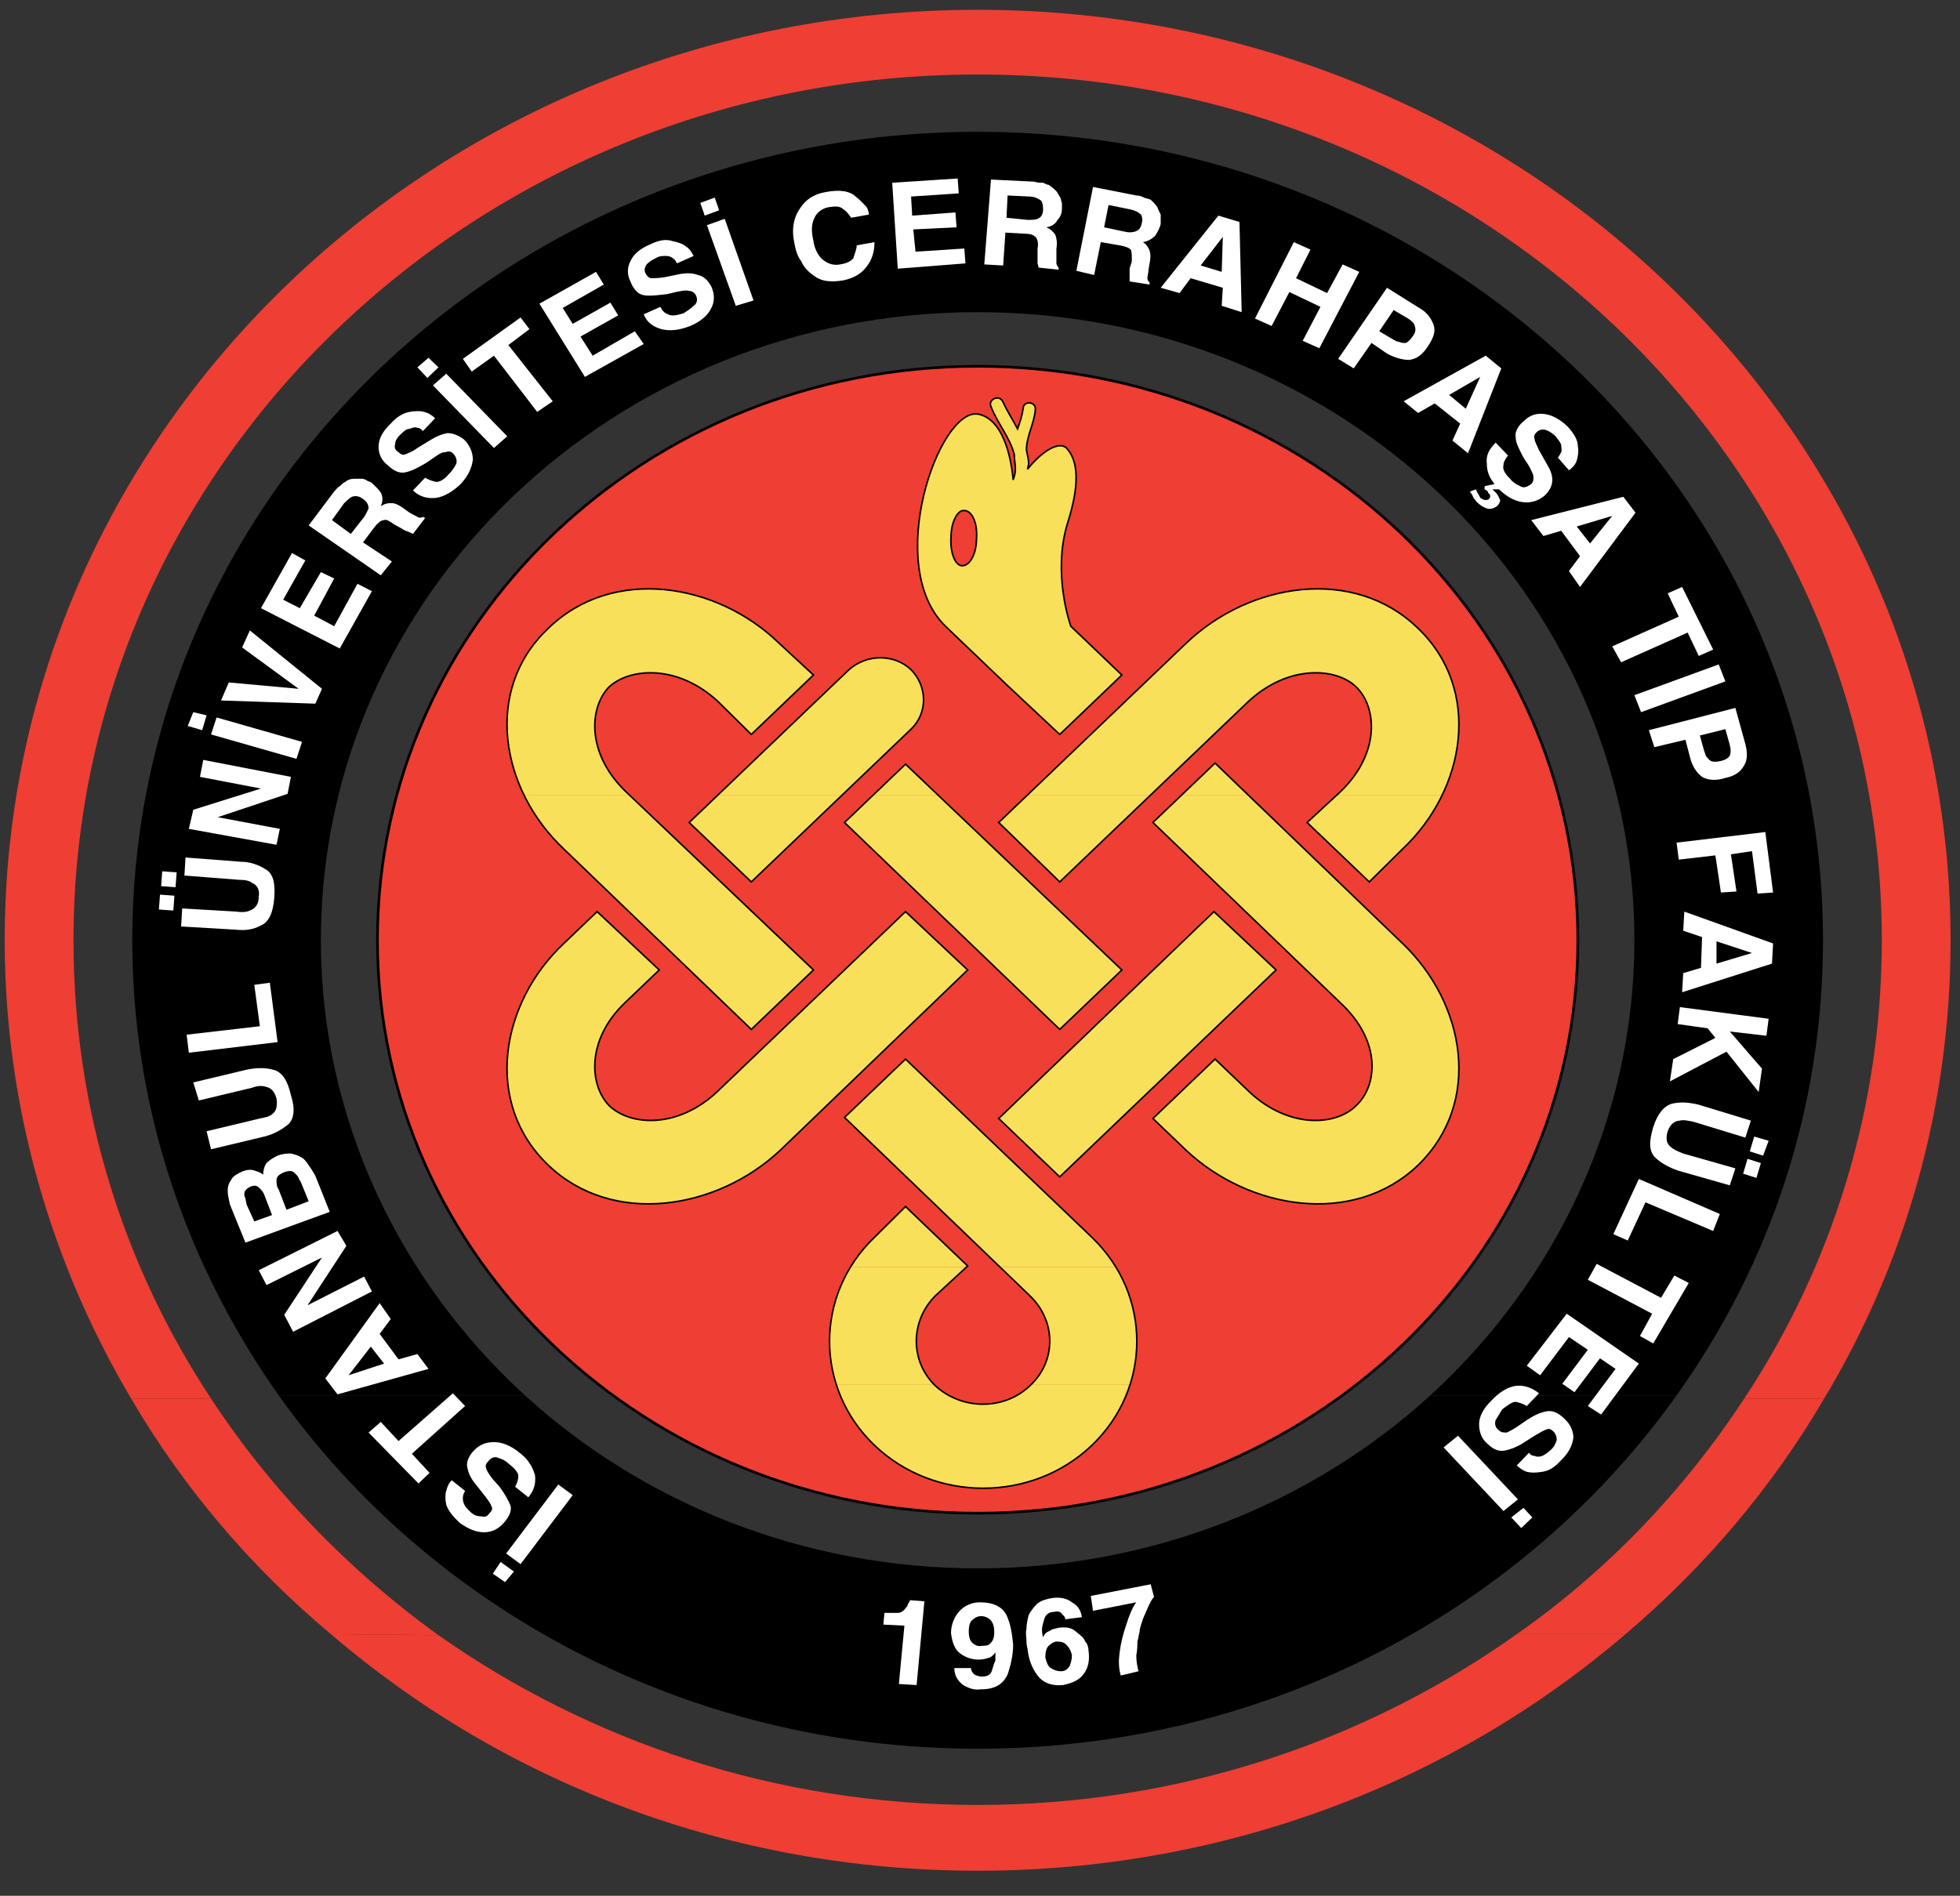 <?xml version="1.0" encoding="utf-8"?>
<!-- Generator: Adobe Illustrator 16.0.0, SVG Export Plug-In . SVG Version: 6.00 Build 0)  -->
<!DOCTYPE svg PUBLIC "-//W3C//DTD SVG 1.1//EN" "http://www.w3.org/Graphics/SVG/1.1/DTD/svg11.dtd">
<svg version="1.1" id="Layer_1" xmlns="http://www.w3.org/2000/svg" xmlns:xlink="http://www.w3.org/1999/xlink" x="0px" y="0px"
	 width="800px" height="774px" viewBox="0 0 800 774" enable-background="new 0 0 800 774" xml:space="preserve">
<rect x="0" y="0" width="800" height="774" fill="#333333" stroke="none"/>
<g>
	
		<path fill-rule="evenodd" clip-rule="evenodd" fill="#EF3E33" stroke="#000000" stroke-width="1.079" stroke-miterlimit="2.613" d="
		M154.062,383.882c0-129.515,109.582-234.339,244.975-234.339c135.389,0,244.975,104.824,244.975,234.339
		c0,129.081-109.586,233.906-244.975,233.906C263.644,617.788,154.062,512.963,154.062,383.882L154.062,383.882z"/>
	<path fill-rule="evenodd" clip-rule="evenodd" fill="#F8E05A" d="M381.375,565.375c0.453,0,0.453,0.434,0.453,0.434
		c10.87,9.965,28.074,9.965,38.492,0c0.449,0,0.449-0.434,0.449-0.434h40.301c-2.715,9.098-8.151,17.325-15.394,24.691
		c-24.451,23.39-64.302,23.39-88.751,0c-7.699-7.366-12.68-15.594-15.851-24.691H381.375L381.375,565.375z"/>
	<path fill-rule="evenodd" clip-rule="evenodd" fill="#F8E05A" d="M394.509,517.293l-12.681,11.697
		c-10.414,9.963-10.414,25.989-0.453,36.385h-40.3c-4.98-16.026-3.167-33.353,5.888-48.082H394.509L394.509,517.293z
		 M455.641,517.293c8.6,14.729,10.865,32.056,5.43,48.082H420.77c10.417-10.396,9.962-26.422-0.449-36.385l-12.228-11.697H455.641
		L455.641,517.293z"/>
	<path fill-rule="evenodd" clip-rule="evenodd" fill="#F8E05A" d="M257.303,324.541c11.773,11.694,74.263,71.903,74.716,71.468
		l-25.356,24.259l-76.526-73.639c-6.793-6.063-12.228-13.86-16.302-22.088H257.303L257.303,324.541z M343.793,324.541
		l-18.113,17.324l-19.018,18.192l-25.359-24.254l11.772-11.262H343.793L343.793,324.541z M383.188,324.541l74.713,71.468
		l-25.355,24.259l-87.849-84.465l11.774-11.262H383.188L383.188,324.541z M469.677,324.541l-37.131,35.516l-24.907-24.254
		l11.774-11.262H469.677L469.677,324.541z M509.072,324.541l63.394,60.638c25.812,24.692,32.602,64.976,6.337,90.535
		c-26.263,25.117-68.824,18.191-94.64-6.066l-13.58-12.997l25.356-24.252l13.583,12.992c16.303,15.594,35.774,14.293,43.922,6.065
		c8.604-7.798,10.872-25.991-6.338-42.02l-76.523-73.634l11.77-11.262H509.072L509.072,324.541z M588.765,324.541
		c-4.075,8.228-9.505,15.593-16.299,22.088l-13.586,13.428l-25.36-24.254l11.777-11.262H588.765L588.765,324.541z M346.963,517.293
		c2.716-4.33,5.887-8.662,9.962-12.124l12.677-12.563l25.357,24.257l-0.451,0.431H346.963L346.963,517.293z M408.093,517.293
		l-63.396-61.071l24.905-23.823l76.074,72.771c4.075,3.462,7.242,7.794,9.964,12.124H408.093L408.093,517.293z M520.846,396.008
		l-88.3,84.471l-24.907-23.829l87.846-84.465L520.846,396.008L520.846,396.008z M394.96,396.008l-76.526,73.639
		c-25.812,24.258-68.375,31.184-94.639,6.066c-26.717-25.56-19.47-66.277,6.341-90.535l13.584-12.993l25.356,23.823l-14.037,13.428
		c-15.848,15.163-14.491,33.787-6.339,42.02c8.603,8.228,28.075,9.528,44.375-6.065l76.527-73.205L394.96,396.008L394.96,396.008z"
		/>
	<path fill-rule="evenodd" clip-rule="evenodd" fill="#F8E05A" d="M213.834,324.541c-10.866-22.526-9.509-49.381,9.961-68.006
		c26.263-25.558,68.827-18.627,94.186,6.063l14.038,12.994l-25.356,24.259l-13.587-13.431c-16.3-15.159-35.772-13.86-44.375-6.063
		c-8.151,8.231-9.509,26.855,6.339,42.451c0,0,0.907,0.432,2.263,1.733H213.834L213.834,324.541z M293.076,324.541l48.906-46.784
		l4.529-4.333c7.244-6.496,18.563-6.496,25.357,0c6.792,6.932,6.792,17.76,0,24.259l-28.075,26.857H293.076L293.076,324.541z
		 M356.472,324.541l13.131-12.564l13.586,12.564H356.472L356.472,324.541z M419.413,324.541l64.75-61.943
		c25.815-24.69,68.377-31.621,94.64-6.063c19.475,18.625,20.833,45.48,9.962,68.006h-43.468l2.266-1.733
		c15.843-15.596,14.486-34.22,5.882-42.451c-8.147-7.797-27.619-9.096-43.922,6.063l-39.846,38.121H419.413L419.413,324.541z
		 M482.353,324.541l13.587-12.996l13.133,12.996H482.353L482.353,324.541z M392.698,230.977c-2.719,0-4.981-5.198-4.529-11.696
		c0-6.063,2.716-11.263,5.433-10.827c3.172,0,5.436,5.194,4.982,11.26C398.583,226.213,395.866,230.977,392.698,230.977
		L392.698,230.977z M432.546,299.851l-21.283-19.927l-25.359-24.255c-25.357-24.691-2.715-88.799,13.134-86.635
		c9.961,1.734,13.581,16.462,14.492,26.859c0.448-1.302,0.448-2.6,0.904-4.333c-0.456-2.166-0.456-3.897-0.456-6.064
		c-1.809-6.929-6.79-12.563-9.505-19.491c-1.36-3.033,3.62-5.2,4.981-1.735c1.809,3.899,4.075,7.365,5.884,10.831
		c0.906-2.6,1.811-5.2,2.265-8.23c0-3.466,5.433-3.033,4.981,0.433c-0.456,5.63-3.625,10.831-3.625,16.458
		c0.454,2.167,0.905,3.901,0.905,5.633l-0.451,2.166c5.433-6.93,12.677-11.695,15.849-8.663c4.98,5.199,5.436,15.16,0.455,30.752
		c-6.342,20.792,1.354,42.021,1.354,42.021l20.831,19.923L432.546,299.851L432.546,299.851z"/>
	<path fill="none" stroke="#000000" stroke-width="0.634" stroke-miterlimit="2.613" d="M281.303,335.803l60.679-58.046
		l4.529-4.333c7.244-6.496,18.563-6.496,25.357,0c6.792,6.932,6.792,17.76,0,24.259l-46.188,44.181l-19.018,18.192L281.303,335.803
		L281.303,335.803z M392.698,230.977c-2.719,0-4.981-5.198-4.529-11.696c0-6.063,2.716-11.263,5.433-10.827
		c3.172,0,5.436,5.194,4.982,11.26C398.583,226.213,395.866,230.977,392.698,230.977L392.698,230.977z M520.846,396.008
		l-88.3,84.471l-24.907-23.829l87.846-84.465L520.846,396.008L520.846,396.008z M369.603,311.977l88.299,84.032l-25.355,24.259
		l-87.849-84.465L369.603,311.977L369.603,311.977z M407.639,335.803l76.524-73.205c25.815-24.69,68.377-31.621,94.64-6.063
		c26.265,25.121,19.475,65.839-6.337,90.094l-13.586,13.428l-25.36-24.254l14.043-12.995c15.843-15.596,14.486-34.22,5.882-42.451
		c-8.147-7.797-27.619-9.096-43.922,6.063l-76.977,73.637L407.639,335.803L407.639,335.803z M394.96,396.008l-76.526,73.639
		c-25.812,24.258-68.375,31.184-94.639,6.066c-26.717-25.56-19.47-66.277,6.341-90.535l13.584-12.993l25.356,23.823l-14.037,13.428
		c-15.848,15.163-14.491,33.787-6.339,42.02c8.603,8.228,28.075,9.528,44.375-6.065l76.527-73.205L394.96,396.008L394.96,396.008z
		 M394.96,516.862l-13.132,12.128c-10.414,10.396-10.414,26.854,0,36.818c10.87,9.965,28.074,9.965,38.492,0
		c10.866-9.964,10.866-26.422,0-36.818l-75.623-72.769l24.905-23.823l76.074,72.771c24.451,23.39,24.451,61.505,0,84.897
		c-24.451,23.39-64.302,23.39-88.751,0c-24.452-23.393-24.452-61.508,0-84.897l12.677-12.563L394.96,516.862L394.96,516.862z
		 M306.663,420.268l-76.526-73.639c-25.811-24.255-33.058-64.974-6.341-90.094c26.263-25.558,68.827-18.627,94.186,6.063
		l14.038,12.994l-25.356,24.259l-13.587-13.431c-16.3-15.159-35.772-13.86-44.375-6.063c-8.151,8.231-9.509,26.855,6.339,42.451
		l76.979,73.201L306.663,420.268L306.663,420.268z M495.939,311.544l76.526,73.634c25.812,24.692,32.602,64.976,6.337,90.535
		c-26.263,25.117-68.824,18.191-94.64-6.066l-13.58-12.997l25.356-24.252l13.583,12.992c16.303,15.594,35.774,14.293,43.922,6.065
		c8.604-7.798,10.872-25.991-6.338-42.02l-76.523-73.634L495.939,311.544L495.939,311.544z M432.546,299.851l-21.283-19.927
		l-25.359-24.255c-25.357-24.691-2.715-88.799,13.134-86.635c9.961,1.734,13.581,16.462,14.492,26.859
		c0.448-1.302,0.904-2.6,0.904-4.333c0-2.166-0.456-3.897-0.456-6.064c-1.809-6.929-6.79-12.563-9.505-19.491
		c-1.36-3.033,3.62-5.2,4.981-1.735c1.809,3.899,4.075,7.365,5.884,10.831c0.906-2.6,1.811-5.2,2.265-8.23
		c0-3.466,5.433-3.033,4.981,0.433c-0.456,5.63-3.625,10.831-3.625,16.458c0.454,2.167,0.905,3.901,0.905,5.633l-0.451,2.166
		c5.433-6.93,12.677-11.695,15.849-8.663c4.98,5.199,5.436,15.16,0.455,30.752c-6.342,20.792,1.354,42.021,1.354,42.021
		l20.831,19.923L432.546,299.851L432.546,299.851z"/>
	<path fill-rule="evenodd" clip-rule="evenodd" d="M583.783,569.709c-47.996,43.747-113.2,70.605-184.746,70.605
		c-71.543,0-136.751-26.858-184.75-70.605H113.761c62.034,87.066,166.637,144.24,285.276,144.24
		c118.638,0,223.236-57.174,285.275-144.24H583.783L583.783,569.709z"/>
	<path fill-rule="evenodd" clip-rule="evenodd" d="M113.761,569.709C76.178,516.425,53.99,452.752,53.99,383.882
		c0-182.36,154.41-330.067,345.047-330.067c190.634,0,345.045,147.707,345.045,330.067c0,68.87-21.732,132.542-59.77,185.827
		H583.783c51.169-46.784,83.322-113.059,83.322-185.827c0-141.644-119.999-256.43-268.068-256.43
		c-148.071,0-268.069,114.787-268.069,256.43c0,72.768,32.151,139.042,83.318,185.827H113.761L113.761,569.709z"/>
	<path fill-rule="evenodd" clip-rule="evenodd" fill="#FFFFFF" d="M227.872,606.093l5.888,4.333l-21.283,28.154l-5.889-4.332
		L227.872,606.093L227.872,606.093z M206.135,645.945l-4.981-3.468l3.171-4.766l5.433,3.9L206.135,645.945L206.135,645.945z"/>
	<path fill-rule="evenodd" clip-rule="evenodd" fill="#FFFFFF" d="M210.213,606.958c0.902-1.297,1.355-3.031,1.355-4.335
		c0-1.296-1.355-3.026-3.622-4.759c-1.359-1.301-2.715-2.167-4.528-2.602c-1.359-0.866-3.17,0-4.078,1.301
		c-0.903,0.865-1.355,1.73-0.903,3.033c0.454,1.296,1.359,2.597,2.716,4.33l2.717,3.031c2.264,3.031,3.623,5.633,4.528,7.797
		c0.452,2.166-0.453,4.33-2.717,6.933c-2.264,2.599-4.98,3.897-8.152,3.897c-3.168,0-6.337-1.299-9.961-3.897
		c-2.717-2.603-4.527-4.767-5.433-7.365c-0.452-2.164-0.452-4.333,0-5.633c0.452-1.731,0.905-3.028,2.265-4.329l5.433,4.329
		c-0.452,0.865-0.906,1.736-0.906,2.604c0,0.865,0,1.73,0.454,2.598c0.452,1.3,1.357,2.165,2.715,3.467
		c1.36,1.296,2.717,1.728,4.529,1.728c1.359,0.434,2.265,0,3.17-1.297c0.905-0.867,1.357-1.732,0.905-2.598
		c-0.453-1.3-1.361-2.6-2.716-4.336l-4.076-5.193c-1.813-2.166-2.717-4.334-3.17-6.501c-0.452-2.162,0.453-4.329,2.265-6.496
		c2.264-2.598,4.981-3.898,8.602-3.898c3.171,0,6.793,1.301,10.417,4.333c3.623,2.599,5.433,6.062,6.338,9.095
		c0.453,3.468-0.453,6.496-2.715,9.1L210.213,606.958L210.213,606.958z"/>
	<polygon fill-rule="evenodd" clip-rule="evenodd" fill="#FFFFFF" points="150.439,584.867 155.419,580.537 162.666,588.33 
		184.852,568.842 189.835,574.036 168.1,593.53 175.343,601.327 170.814,605.661 150.439,584.867 	"/>
	<path fill-rule="evenodd" clip-rule="evenodd" fill="#FFFFFF" d="M156.777,556.71l-5.433-6.925l-9.056,11.69L156.777,556.71
		L156.777,556.71z M137.759,569.271l-4.98-6.495l22.188-30.753l4.528,6.496l-4.528,6.065l7.698,10.396l7.7-2.168l4.528,6.067
		L137.759,569.271L137.759,569.271z"/>
	<polygon fill-rule="evenodd" clip-rule="evenodd" fill="#FFFFFF" points="119.647,543.719 116.024,536.788 131.422,513.396 
		108.781,524.659 105.61,518.595 137.759,502.568 141.383,508.631 125.533,532.888 148.629,521.191 151.797,527.258 
		119.647,543.719 	"/>
	<path fill-rule="evenodd" clip-rule="evenodd" fill="#FFFFFF" d="M103.797,498.671l7.247-2.603l-3.168-8.227
		c-0.454-1.304-1.36-2.169-2.266-3.034c-0.905-0.866-1.813-0.866-3.168-0.431c-1.813,0.865-2.718,1.731-2.718,3.028
		c0,0.437,0,1.302,0.453,1.735c0,0.865,0.453,1.731,0.453,2.598L103.797,498.671L103.797,498.671z M116.932,493.905l9.056-3.467
		l-3.171-7.799c-0.452-0.865-0.905-1.297-0.905-1.731c-0.452-0.866-0.905-1.294-1.81-2.161c-0.908-0.871-2.265-0.871-4.531,0
		c-1.81,0.867-2.715,1.732-2.715,3.027c0,1.302,0,2.603,0.905,3.898L116.932,493.905L116.932,493.905z M94.288,481.774
		c0.908-1.732,2.719-2.598,4.528-3.464c2.265-0.865,3.626-0.865,4.981-0.435c1.36,0.435,2.718,0.871,3.625,1.738
		c0-1.738,0.454-3.47,1.359-4.771c1.357-1.297,2.717-2.164,4.527-3.029c2.263-0.87,4.076-0.87,5.434-0.87
		c1.811,0.436,3.17,0.87,4.528,1.735c0.905,0.432,1.812,1.733,2.718,3.034c0.905,1.296,1.811,2.597,2.718,4.328l5.884,14.729
		l-34.413,12.562l-6.338-15.595c-0.453-2.165-0.908-3.896-0.908-5.63C92.93,484.377,93.386,483.076,94.288,481.774L94.288,481.774z"
		/>
	<path fill-rule="evenodd" clip-rule="evenodd" fill="#FFFFFF" d="M86.139,469.214l-1.812-7.363l21.735-5.2
		c2.263-0.429,4.076-0.865,4.981-1.73c1.813-1.297,2.265-3.464,1.813-6.497c-0.905-3.032-2.265-4.334-4.531-4.765
		c-1.354-0.435-3.168-0.435-5.431,0.431l-21.735,5.2l-2.266-7.361l21.736-5.199c4.075-0.865,7.695-0.865,10.869,0
		c3.621,0.865,5.886,4.333,7.244,10.394c1.811,5.63,1.36,9.965-1.357,12.132c-2.719,2.161-5.886,3.894-9.509,4.766L86.139,469.214
		L86.139,469.214z"/>
	<polygon fill-rule="evenodd" clip-rule="evenodd" fill="#FFFFFF" points="77.084,429.795 76.178,422.435 106.062,418.969 
		103.797,402.076 110.138,401.21 113.308,425.465 77.084,429.795 	"/>
	<path fill-rule="evenodd" clip-rule="evenodd" fill="#FFFFFF" d="M73.913,378.251l0.452-7.363l22.188,1.298
		c2.718,0.435,4.528,0,5.436-0.432c2.263-0.866,3.621-2.6,3.621-5.631c0.452-2.598-0.453-4.763-2.716-5.634
		c-0.905-0.864-2.717-1.296-5.433-1.296l-22.19-1.732l0.455-7.365l22.641,1.734c3.623,0,7.244,1.299,9.958,3.03
		c3.173,1.734,4.079,5.629,3.626,11.697c-0.453,6.064-2.265,9.961-5.436,11.262c-3.168,1.734-6.338,2.166-10.414,1.734
		L73.913,378.251L73.913,378.251z M65.762,361.792l0.454-6.066l5.887,0.432l-0.453,6.066L65.762,361.792L65.762,361.792z
		 M64.856,371.32l0.453-6.066l5.888,0.436l-0.453,6.064L64.856,371.32L64.856,371.32z"/>
	<polygon fill-rule="evenodd" clip-rule="evenodd" fill="#FFFFFF" points="77.084,338.401 78.893,330.602 106.515,321.94 
		81.611,317.174 82.969,310.246 118.742,317.174 117.384,324.105 88.857,333.637 114.213,338.401 112.856,344.898 77.084,338.401 	
		"/>
	<path fill-rule="evenodd" clip-rule="evenodd" fill="#FFFFFF" d="M123.27,302.88l-2.263,6.93l-34.868-9.959l2.264-6.932
		L123.27,302.88L123.27,302.88z M76.63,296.382l2.263-5.63l5.434,1.301l-1.811,6.063L76.63,296.382L76.63,296.382z"/>
	<polygon fill-rule="evenodd" clip-rule="evenodd" fill="#FFFFFF" points="98.816,264.329 101.989,257.397 131.422,281.222 
		128.706,287.286 90.215,285.987 93.386,278.624 121.912,281.222 98.816,264.329 	"/>
	<polygon fill-rule="evenodd" clip-rule="evenodd" fill="#FFFFFF" points="124.627,228.81 115.571,244.838 122.365,248.301 
		130.968,233.575 136.402,236.175 128.25,251.336 136.402,255.668 145.911,238.34 151.797,241.373 138.667,264.764 106.515,248.301 
		119.194,225.779 124.627,228.81 	"/>
	<path fill-rule="evenodd" clip-rule="evenodd" fill="#FFFFFF" d="M135.497,212.35l7.699,5.63l5.433-6.929
		c0.905-1.299,1.358-2.598,1.811-3.466c0-1.298-0.453-2.597-2.263-3.899c-1.813-1.298-3.17-1.298-4.528-0.865
		c-0.905,0.433-1.813,1.298-3.17,2.6L135.497,212.35L135.497,212.35z M140.931,196.758c0.905-0.865,2.265-1.301,3.62-1.301
		c1.36,0,2.717,0,3.625,0c0.902,0.436,1.358,0.436,1.811,0.869c0.905,0.433,1.357,0.433,1.81,0.865
		c1.36,1.298,2.718,2.598,3.623,3.899c0.905,1.732,0.905,3.463,0,5.63c1.813-1.299,3.171-1.299,4.531-1.299
		c1.355,0,3.168,0.866,5.431,2.597l1.812,1.299c1.358,0.868,2.718,1.301,3.171,1.734c0.905,0.433,1.357,0.433,2.263,0l0.905,0.433
		l-4.981,6.496l-1.81-0.865c-1.36-0.431-2.265-0.866-2.718-1.299l-3.17-1.731c-1.81-1.302-3.168-2.167-4.076-1.735
		c-1.358,0-2.715,1.298-4.073,3.033l-4.528,6.065l11.774,7.796l-4.531,5.632l-29.432-20.358l10.414-13.86
		c0.905-0.869,1.357-1.735,2.265-2.168C139.57,197.624,140.025,197.19,140.931,196.758L140.931,196.758z"/>
	<path fill-rule="evenodd" clip-rule="evenodd" fill="#FFFFFF" d="M173.533,195.023c1.36,0.869,2.717,1.302,4.527,1.734
		c1.357,0,3.171-0.865,4.981-3.033c1.36-1.299,2.262-2.6,3.17-4.332c0.452-1.298,0-3.033-1.36-4.332
		c-0.903-0.866-1.81-0.866-3.167-0.432c-1.361,0-2.716,0.866-4.529,2.167l-3.168,2.165c-3.622,2.165-6.341,3.466-8.605,3.896
		c-2.263,0.437-4.529-0.43-7.244-3.029c-2.266-1.732-3.623-4.332-3.623-7.365c0-3.466,1.81-6.496,4.98-9.529
		c2.265-2.6,4.981-4.33,7.699-4.765c2.263-0.433,4.529-0.433,5.886,0c1.813,0.435,3.17,1.301,4.528,2.6l-4.98,5.198
		c-0.905-0.866-1.358-1.302-2.263-1.302c-0.908-0.43-2.266,0-3.171,0.437c-1.36,0-2.262,0.866-3.623,2.164
		c-1.357,1.302-2.265,2.601-2.265,3.899c-0.453,1.733,0,2.597,1.36,3.466c0.905,0.866,1.811,1.298,2.716,0.866
		c0.905-0.434,2.718-0.866,4.983-2.599l4.978-3.032c2.717-1.731,4.98-2.601,7.246-3.033c2.263,0,4.528,0.865,6.794,2.598
		c2.263,2.167,3.622,5.2,3.622,8.233c-0.454,3.463-1.812,6.497-4.983,9.962c-3.169,3.033-6.79,5.198-9.961,5.63
		c-3.623,0.433-6.791-0.433-9.509-3.033L173.533,195.023L173.533,195.023z"/>
	<path fill-rule="evenodd" clip-rule="evenodd" fill="#FFFFFF" d="M207.041,178.133l-5.434,4.763l-24.903-25.555l5.434-4.765
		L207.041,178.133L207.041,178.133z M170.365,149.976l4.528-3.898l4.076,3.898l-4.531,4.333L170.365,149.976L170.365,149.976z"/>
	<polygon fill-rule="evenodd" clip-rule="evenodd" fill="#FFFFFF" points="212.477,129.616 216.096,134.381 207.495,140.88 
		225.606,163.836 219.266,168.168 201.606,145.211 192.551,151.708 188.929,146.51 212.477,129.616 	"/>
	<polygon fill-rule="evenodd" clip-rule="evenodd" fill="#FFFFFF" points="246.438,116.189 229.683,125.718 233.759,132.217 
		249.153,123.553 252.322,128.75 236.927,137.415 241.907,145.211 259.115,135.249 262.738,140.445 238.74,153.872 220.174,123.985 
		243.268,110.992 246.438,116.189 	"/>
	<path fill-rule="evenodd" clip-rule="evenodd" fill="#FFFFFF" d="M269.529,125.285c0.907,1.734,1.813,2.6,3.17,3.033
		c1.358,0.865,3.624,0.433,6.339-0.433c1.36-0.865,2.718-1.732,4.075-3.033c1.361-0.867,1.813-2.6,0.908-4.332
		c-0.455-0.865-1.36-1.731-2.718-1.731c-1.358-0.433-3.17,0-5.433,0.433l-3.623,0.866c-4.075,0.433-6.792,0.866-9.509,0.433
		c-2.263-0.433-4.076-2.164-5.435-5.63c-1.356-2.6-1.356-5.633,0-8.229c1.359-3.033,4.078-5.2,8.152-6.931
		c3.621-1.732,6.338-2.165,9.057-1.3c2.263,0.433,4.525,1.3,5.433,2.168c1.358,0.862,2.264,2.163,3.168,3.896l-6.79,3.033
		c-0.453-0.866-0.905-1.735-1.811-2.165c-0.455-0.433-1.36-0.868-2.719-0.868c-1.357,0-2.717,0-4.075,0.868
		c-1.81,0.865-3.17,1.731-4.075,3.03c-0.453,0.866-0.905,2.167,0,3.466c0.452,0.866,1.36,1.734,2.265,1.734
		c0.902,0,2.716,0,5.433-0.435l6.339-1.299c2.718-0.433,4.98-0.433,7.246,0.433c2.263,0.433,4.075,2.167,5.433,4.767
		c1.36,3.031,1.36,6.063,0,8.661c-1.358,3.033-4.528,5.63-8.604,7.365c-4.528,1.731-8.151,2.167-11.771,1.298
		c-3.173-0.866-5.889-2.597-7.246-6.063L269.529,125.285L269.529,125.285z"/>
	<path fill-rule="evenodd" clip-rule="evenodd" fill="#FFFFFF" d="M307.564,122.688l-7.243,2.165l-11.775-32.918l7.246-2.6
		L307.564,122.688L307.564,122.688z M285.832,82.834l5.888-2.164l1.811,5.197l-5.888,2.167L285.832,82.834L285.832,82.834z"/>
	<path fill-rule="evenodd" clip-rule="evenodd" fill="#FFFFFF" d="M326.585,85.002c2.263-3.466,5.434-5.631,9.961-6.499
		c6.341-1.298,10.417-0.431,12.68,1.734c2.265,1.731,3.624,3.466,4.528,4.331c0.453,0.866,0.905,2.166,0.905,3.031l-7.244,1.302
		c-0.905-1.302-1.813-2.601-3.17-3.467c-1.358-1.298-3.171-1.298-5.889-0.866c-2.715,0.434-4.98,2.166-5.884,4.333
		c-1.359,2.599-1.359,5.63-0.454,9.528c0.454,3.466,2.265,6.499,4.075,7.797c2.263,1.732,4.528,2.165,6.793,1.732
		c2.716-0.433,4.528-1.298,5.431-2.597c0.456-1.734,1.361-3.466,1.361-5.198l7.246-1.301c0,3.898-0.906,6.928-3.171,9.963
		c-2.264,3.031-5.437,4.765-9.509,5.631c-4.98,0.866-9.057,0.433-11.772-1.734c-2.717-1.731-4.528-3.897-5.436-6.063
		c-1.357-1.732-2.262-4.332-2.717-6.931C322.965,93.665,323.867,88.901,326.585,85.002L326.585,85.002z"/>
	<polygon fill-rule="evenodd" clip-rule="evenodd" fill="#FFFFFF" points="391.338,78.938 371.868,80.237 372.319,88.035 
		389.979,86.734 390.434,92.799 372.771,93.665 373.678,102.761 393.601,101.46 394.055,107.526 366.435,109.693 364.168,74.607 
		390.885,72.873 391.338,78.938 	"/>
	<path fill-rule="evenodd" clip-rule="evenodd" fill="#FFFFFF" d="M411.263,79.804l-0.454,9.097l8.604,0.866
		c1.813,0,3.171,0,4.076-0.433c1.356-0.433,2.261-1.735,2.261-3.9c0-2.167-0.449-3.466-1.354-3.898
		c-1.36-0.866-2.716-1.299-4.075-1.299L411.263,79.804L411.263,79.804z M428.016,75.473c1.359,0.866,2.265,1.732,3.171,2.6
		c0.903,1.299,1.359,2.165,1.809,3.03c0,0.866,0.456,1.299,0.456,2.165c0,0.436,0,0.869,0,1.734c0,1.732-0.456,3.467-1.815,4.765
		c-0.904,1.733-2.261,2.597-4.525,3.032c1.811,0.866,2.716,1.732,3.621,3.03c0.455,1.301,0.904,3.033,0.455,5.63v2.167
		c0,1.734,0,3.033,0,3.899c0,0.433,0.449,1.3,0.903,1.731v0.869l-8.148-0.869l-0.452-1.731c0-0.866,0-2.165,0-3.033v-3.033
		c0.452-2.165,0-3.896-0.905-4.765c-0.904-0.865-2.264-1.296-4.531-1.296l-7.694-0.435l-0.904,13.428l-7.702-0.433l2.721-34.653
		l17.655,0.866c1.361,0.437,2.268,0.437,3.622,0.437C426.656,75.04,427.565,75.473,428.016,75.473L428.016,75.473z"/>
	<path fill-rule="evenodd" clip-rule="evenodd" fill="#FFFFFF" d="M452.469,83.703l-1.815,9.096l8.157,1.732
		c1.81,0.432,3.166,0.432,4.524,0c1.361-0.434,2.266-1.299,2.717-3.466c0.454-1.731,0-3.466-0.906-3.897
		c-0.905-0.867-2.265-1.3-4.075-1.734L452.469,83.703L452.469,83.703z M469.677,81.536c0.906,0.866,1.811,1.731,2.715,3.032
		c0.455,1.299,0.906,2.166,1.36,3.031c0,0.87,0,1.735,0,2.168c0,0.433,0,1.298,0,1.733c-0.454,1.732-1.36,3.463-2.265,4.765
		c-1.359,1.299-2.715,2.165-4.981,2.598c1.36,0.867,2.267,2.167,2.715,3.465c0.456,1.299,0.456,3.033,0,5.198l-0.448,2.6
		c0,1.298-0.457,2.597-0.457,3.465c0,0.866,0.457,1.298,0.905,1.731v0.866l-8.15-1.299v-2.167c0-0.866,0-2.165,0-3.03l0.906-3.033
		c0-2.167,0-3.899-0.451-4.765c-0.905-0.865-2.266-1.298-4.53-1.732l-7.697-1.301l-2.715,13.427l-7.245-1.731l6.79-34.22
		l17.663,3.466c1.354,0,2.261,0.433,3.171,0.866C467.866,81.103,468.772,81.103,469.677,81.536L469.677,81.536z"/>
	<path fill-rule="evenodd" clip-rule="evenodd" fill="#FFFFFF" d="M490.055,108.391l8.601,2.601l0.456-14.297L490.055,108.391
		L490.055,108.391z M497.297,88.035l8.606,2.599l0.904,36.818l-8.152-2.6l0.456-7.365l-13.132-3.896l-4.531,6.063l-7.696-2.168
		L497.297,88.035L497.297,88.035z"/>
	<polygon fill-rule="evenodd" clip-rule="evenodd" fill="#FFFFFF" points="512.238,130.049 528.09,98.863 534.882,101.896 
		528.996,113.591 541.672,119.655 548.015,107.958 554.805,110.992 538.502,142.178 531.711,139.146 538.957,125.285 
		526.275,119.222 519.033,133.083 512.238,130.049 	"/>
	<path fill-rule="evenodd" clip-rule="evenodd" fill="#FFFFFF" d="M577.446,133.083c0-0.866-1.358-2.167-2.719-3.034l-5.886-3.465
		l-5.886,8.666l5.886,3.465c0.905,0.431,1.36,0.867,2.266,0.867c0.905,0.433,1.358,0.433,2.715,0.433
		c0.905-0.433,1.811-1.3,2.719-2.6C577.898,135.68,577.898,134.381,577.446,133.083L577.446,133.083z M575.183,146.943
		c-2.717,0-5.888-0.865-9.056-2.597l-6.342-4.331l-7.245,10.394l-6.339-3.898l19.926-29.023l13.133,8.231
		c3.163,1.734,4.979,4.331,5.885,6.931s0,5.198-2.266,8.664C580.619,144.775,578.354,146.51,575.183,146.943L575.183,146.943z"/>
	<path fill-rule="evenodd" clip-rule="evenodd" fill="#FFFFFF" d="M591.483,161.236l6.794,5.633l5.885-12.998L591.483,161.236
		L591.483,161.236z M606.428,145.211l6.34,5.197l-13.586,34.652l-6.342-5.197l3.169-6.932l-10.411-8.23l-6.795,3.901l-5.886-4.767
		L606.428,145.211L606.428,145.211z"/>
	<path fill-rule="evenodd" clip-rule="evenodd" fill="#FFFFFF" d="M615.484,185.927c-0.906,1.299-1.816,2.6-1.816,3.9
		c-0.448,1.732,0.456,3.466,2.72,5.63c0.907,1.301,2.266,2.167,4.076,3.032c1.36,0.866,2.716,0.433,4.524-0.865
		c0.907-0.866,0.907-1.731,0.907-3.033c0-0.866-0.907-2.6-1.812-4.332l-2.26-3.464c-1.814-3.466-3.171-6.066-3.171-8.229
		c-0.454-2.168,0.904-4.768,3.62-6.932c2.266-2.165,4.98-3.031,8.152-2.601c3.172,0.436,6.34,2.168,9.508,5.2
		c2.717,3.03,4.078,5.631,4.078,7.796c0.453,2.6,0,4.331-0.454,6.065c-0.45,1.298-1.361,2.598-3.171,3.896l-4.526-5.195
		c0.452-0.436,0.905-1.3,1.355-2.167c0.455-0.869,0-1.733,0-3.033c-0.45-1.299-1.355-2.167-2.264-3.463
		c-1.354-1.302-2.715-2.167-4.072-2.6c-1.357-0.433-2.721,0-3.626,0.865c-0.905,0.866-1.358,1.735-0.905,2.598
		c0,1.301,0.905,2.6,1.811,4.765l3.171,5.633c1.36,2.166,2.268,4.332,2.268,6.5c0,2.164-0.907,4.328-3.172,6.496
		c-2.716,2.164-5.438,3.033-9.057,2.601c-3.17-0.437-6.343-2.167-9.506-5.201h-2.721l0.903,0.869l0.459,0.433
		c0.904,0.866,1.358,2.165,1.807,3.03c0,0.869-0.448,1.734-1.36,2.6c-1.354,0.866-2.715,1.298-4.074,0.866
		c-1.355-0.433-2.715-1.298-4.07-2.597c-0.454-0.437-0.91-1.302-1.361-1.735c-0.453-0.866-0.453-1.298-0.905-1.732
		c0,0-0.454-0.433-0.454-0.865l2.267-0.869l0.903,1.734c0.451,0.866,0.906,1.299,0.906,1.732c0.905,0.433,1.359,0.866,1.809,0.866
		c0.906,0,1.362,0,1.815-0.433c0.45-0.433,0.45-0.865,0.45-1.298c0-0.433-0.45-0.866-0.903-1.299c0-0.433,0-0.433,0-0.433
		s-0.456,0-0.456-0.436l-0.906-0.433v-1.299l4.075-0.865c-1.81-2.167-3.169-4.768-3.169-8.23c-0.449-3.466,0.909-6.063,3.628-8.664
		L615.484,185.927L615.484,185.927z"/>
	<path fill-rule="evenodd" clip-rule="evenodd" fill="#FFFFFF" d="M643.558,214.95l5.436,6.929l9.057-11.261L643.558,214.95
		L643.558,214.95z M662.575,202.821l4.981,6.496l-22.644,30.324l-4.526-6.499l4.526-6.066l-7.697-10.392l-7.247,2.165l-4.98-6.499
		L662.575,202.821L662.575,202.821z"/>
	<polygon fill-rule="evenodd" clip-rule="evenodd" fill="#FFFFFF" points="699.256,265.198 693.37,267.795 688.839,258.266 
		661.671,270.395 658.05,263.896 685.213,251.767 680.688,242.239 686.574,239.641 699.256,265.198 	"/>
	<polygon fill-rule="evenodd" clip-rule="evenodd" fill="#FFFFFF" points="669.821,290.752 667.105,283.822 701.516,271.261 
		704.235,278.189 669.821,290.752 	"/>
	<path fill-rule="evenodd" clip-rule="evenodd" fill="#FFFFFF" d="M706.047,308.514c0.449-1.303,0.449-2.601,0-4.333l-1.812-6.498
		l-10.415,2.597l1.811,6.499c0.454,0.866,0.454,1.735,0.904,2.167c0.456,0.434,0.905,1.299,1.814,1.731
		c0.906,0.433,2.261,0.433,4.071,0C704.235,310.246,705.592,309.38,706.047,308.514L706.047,308.514z M694.725,317.174
		c-2.263-1.731-4.075-4.33-4.981-8.228l-1.811-6.932l-12.682,3.03l-2.26-6.929l35.321-9.097l4.075,14.729
		c0.904,3.462,0.904,6.497-0.455,8.659c-1.355,2.602-3.62,4.334-7.697,5.203C700.16,318.909,696.991,318.477,694.725,317.174
		L694.725,317.174z"/>
	<polygon fill-rule="evenodd" clip-rule="evenodd" fill="#FFFFFF" points="720.54,339.697 723.703,364.389 717.367,364.822 
		715.103,347.497 706.496,348.793 708.763,363.958 702.421,364.389 700.16,349.228 685.213,350.96 684.313,344.028 720.54,339.697 	
		"/>
	<path fill-rule="evenodd" clip-rule="evenodd" fill="#FFFFFF" d="M700.61,384.312v9.101l14.492-4.331L700.61,384.312
		L700.61,384.312z M723.703,385.179l-0.448,8.233l-36.681,11.695l0.454-7.797l7.246-2.167l0.45-12.563l-7.696-2.597l0.45-7.798
		L723.703,385.179L723.703,385.179z"/>
	<polygon fill-rule="evenodd" clip-rule="evenodd" fill="#FFFFFF" points="721.893,415.938 720.988,422.865 706.047,421.134 
		719.178,436.295 717.817,445.826 704.686,429.366 681.593,441.492 682.953,432.398 700.16,423.733 696.991,419.834 684.764,418.1 
		685.668,411.173 721.893,415.938 	"/>
	<path fill-rule="evenodd" clip-rule="evenodd" fill="#FFFFFF" d="M714.647,457.518l-2.26,6.931l-21.282-6.495
		c-2.267-0.436-4.077-0.866-5.438-0.436c-2.265,0-4.075,1.736-4.979,4.333c-0.906,3.034-0.454,5.199,1.36,6.496
		c0.904,0.867,2.715,1.732,4.979,2.598l21.284,6.065l-2.266,6.932l-21.283-6.065c-3.621-1.296-6.79-3.032-9.058-5.196
		c-2.715-2.601-2.715-6.495-0.905-12.561c1.812-5.631,4.531-8.663,7.699-9.528c3.623-0.867,7.243-0.437,10.87,0.431L714.647,457.518
		L714.647,457.518z M718.724,474.844l-1.811,6.064l-5.435-1.731l1.813-6.065L718.724,474.844L718.724,474.844z M721.893,465.75
		l-2.265,6.064l-5.43-1.735l1.811-6.06L721.893,465.75L721.893,465.75z"/>
	<polygon fill-rule="evenodd" clip-rule="evenodd" fill="#FFFFFF" points="701.971,495.637 699.256,502.568 671.631,490.872 
		664.387,506.462 658.499,503.864 668.915,481.343 701.971,495.637 	"/>
	<polygon fill-rule="evenodd" clip-rule="evenodd" fill="#FFFFFF" points="674.801,548.482 669.366,545.449 674.347,536.353 
		648.088,522.495 651.708,515.998 677.974,529.856 683.403,520.76 689.295,523.793 674.801,548.482 	"/>
	<polygon fill-rule="evenodd" clip-rule="evenodd" fill="#FFFFFF" points="648.088,574.036 659.404,558.879 653.068,554.544 
		642.65,568.405 637.671,564.943 648.088,551.079 640.387,545.886 628.615,561.476 623.18,557.581 639.48,536.353 668.915,556.71 
		653.519,577.505 648.088,574.036 	"/>
	<path fill-rule="evenodd" clip-rule="evenodd" fill="#FFFFFF" d="M623.18,574.036c-1.355-0.865-2.716-1.296-4.526-1.73
		c-1.358,0-3.169,1.301-5.434,3.033c-0.908,1.301-1.811,3.033-2.715,4.329c-0.459,1.301-0.459,3.032,1.358,4.332
		c0.904,0.867,1.805,0.867,3.163,0.867c0.908-0.436,2.722-1.301,4.531-2.597l3.171-2.168c3.167-2.166,5.887-3.463,8.602-3.897
		c2.268-0.432,4.53,0.435,7.246,3.032c2.267,2.167,3.62,4.763,3.62,7.796c-0.45,3.033-1.81,6.065-4.98,9.096
		c-2.715,3.031-4.979,4.333-7.693,4.764c-2.718,0.435-4.534,0.435-6.343,0c-1.355-0.431-2.716-1.296-4.077-2.599l4.981-5.195
		c0.455,0.866,1.36,1.298,2.265,1.298c0.905,0.435,1.811,0.435,3.174,0c0.903-0.432,2.263-1.298,3.619-2.598
		c1.359-1.302,1.811-2.602,2.264-3.898c0-1.303-0.453-2.598-1.354-3.469c-0.909-0.865-1.813-1.296-2.721-0.865
		c-1.361,0.434-2.715,1.301-4.981,2.602l-5.434,3.464c-2.262,1.301-4.527,2.167-6.791,2.601c-2.261,0.432-4.527-0.434-6.791-2.601
		c-2.718-2.162-3.626-5.2-3.626-8.228c0-3.032,1.814-6.497,4.981-9.529c3.175-3.47,6.796-5.635,9.965-6.066
		c3.62-0.434,6.791,0.865,9.506,3.033L623.18,574.036L623.18,574.036z"/>
	<path fill-rule="evenodd" clip-rule="evenodd" fill="#FFFFFF" d="M589.219,590.933l5.887-4.765l24.452,25.99l-5.89,4.763
		L589.219,590.933L589.219,590.933z M625.444,619.519l-4.529,4.336l-4.072-4.336l4.981-3.896L625.444,619.519L625.444,619.519z"/>
	<path fill-rule="evenodd" clip-rule="evenodd" fill="#FFFFFF" d="M360.546,663.271l0.454-4.766c0.906,0,1.811,0,2.715,0
		c0.906,0,1.359,0,2.72,0c0.905,0,1.812-0.435,2.715-1.301c0.453-0.865,1.36-1.299,1.36-2.166c0.452-0.865,0.905-1.296,0.905-1.731
		l5.886,0.436l-3.171,34.216l-7.243-0.436l2.264-23.821L360.546,663.271L360.546,663.271z"/>
	<path fill-rule="evenodd" clip-rule="evenodd" fill="#FFFFFF" d="M391.338,658.071c2.263-2.597,5.436-3.897,8.603-3.897
		c5.437,0,9.057,1.732,10.868,5.199c1.81,3.898,2.265,7.793,2.721,12.126c0,3.899-0.911,8.233-2.267,12.132
		c-1.809,3.893-4.979,6.061-10.871,6.061c-2.714,0.437-4.979-0.43-7.242-1.732c-2.265-1.731-3.623-3.897-3.623-6.93h6.791
		c0,0.865,0.456,1.73,1.36,2.602c0.906,0.431,1.811,0.865,3.168,0.865c2.267,0,3.627-0.865,4.075-2.602
		c0.457-1.733,0.906-3.033,1.362-3.898c0-0.867,0-2.168,0-3.464c-0.456,0.866-1.362,1.731-2.267,2.167
		c-1.36,0.43-2.715,0.865-4.528,0.865c-2.715,0-5.433-0.865-7.697-2.598c-2.264-1.735-3.171-4.762-3.623-8.231
		C388.168,663.271,389.527,660.238,391.338,658.071L391.338,658.071z M403.566,671.499c1.812-1.294,2.261-3.032,2.261-5.199
		c0-2.162-0.449-3.465-1.354-4.765c-0.906-0.865-2.267-1.73-4.081-1.73c-0.903,0-2.261,0.434-3.166,1.3
		c-1.36,0.865-1.813,2.598-1.813,5.195c0,1.736,0.454,3.467,1.361,4.333c0.904,0.866,2.264,1.732,4.072,1.303
		C401.752,671.936,402.656,671.936,403.566,671.499L403.566,671.499z"/>
	<path fill-rule="evenodd" clip-rule="evenodd" fill="#FFFFFF" d="M428.921,681.029c1.359,0.865,2.715,1.3,4.074,1.3
		c1.816,0,2.722-0.865,3.628-2.168c0.447-1.3,0.904-2.597,0.904-4.333c-0.457-2.161-1.361-3.463-2.266-4.329
		c-1.36-1.294-2.716-1.294-4.075-1.294c-0.906,0-2.266,0.865-3.171,1.73c-0.905,0.866-1.359,2.597-1.359,4.764
		C427.11,678.432,427.565,680.161,428.921,681.029L428.921,681.029z M434.812,661.104c0-0.866-0.456-1.3-1.36-2.168
		c-0.456-0.865-1.815-1.3-3.171-0.865c-2.265,0-3.624,1.302-4.075,3.033c-0.455,1.73-0.904,3.033-0.904,3.899s0,2.162,0.449,3.463
		c0.455-1.301,1.36-2.167,2.722-2.597c0.903-0.866,2.26-0.866,3.618-1.303c3.172-0.43,5.438,0,7.248,1.732
		c1.809,1.301,3.169,2.602,3.621,3.905c0.904,0.865,1.359,2.597,1.359,3.893c0.454,3.467,0,6.495-1.812,9.098
		c-1.81,2.597-4.53,3.897-8.605,4.764c-4.526,0.438-8.151-0.866-10.412-3.897c-2.264-3.032-3.625-6.497-4.076-10.83
		c-0.454-1.732-0.454-2.599-0.454-3.899c0-0.865-0.449-2.166,0-4.328c0-1.732,0.454-3.899,0.905-5.631
		c0.905-1.736,2.264-3.467,3.625-4.763c1.812-1.303,3.621-1.739,5.886-2.169c3.171-0.436,5.887,0,8.152,1.732
		c2.261,1.301,3.619,3.031,4.076,6.064L434.812,661.104L434.812,661.104z"/>
	<path fill-rule="evenodd" clip-rule="evenodd" fill="#FFFFFF" d="M471.037,652.006c-0.909,0.865-1.816,2.604-2.722,4.77
		c-0.904,2.161-1.81,3.895-2.264,5.626c-0.451,1.301-0.906,2.603-0.906,3.898c-0.449,1.301-0.449,2.602-0.905,3.905
		c0,1.294,0,3.462-0.449,5.623c0,2.604,0.449,4.765,0.905,6.501l-7.247,1.732c-0.904-3.032-0.904-6.065-0.454-9.529
		c0.454-3.462,1.36-7.366,2.721-11.261c1.354-4.335,2.715-7.365,4.075-9.098l-17.663,3.463l-0.906-6.062l24.455-4.763
		L471.037,652.006L471.037,652.006z"/>
	<path fill-rule="evenodd" clip-rule="evenodd" fill="#EF3E33" d="M619.103,667.166c-61.579,43.75-137.654,69.741-220.065,69.741
		c-82.413,0-158.488-25.991-220.068-69.307l-43.927-0.435c70.19,60.213,162.562,96.596,263.995,96.596
		c101.429,0,194.257-36.383,264.443-96.596H619.103L619.103,667.166z"/>
	<path fill-rule="evenodd" clip-rule="evenodd" fill="#EF3E33" d="M711.933,571.006c-24.454,37.252-55.699,70.176-92.83,96.16
		h44.378c32.15-27.286,59.774-59.773,81.057-96.16H711.933L711.933,571.006z M135.042,667.166
		c-32.6-27.286-60.224-59.773-81.507-96.16h32.604c24.452,37.252,56.149,70.176,92.83,96.595L135.042,667.166L135.042,667.166z"/>
	<path fill-rule="evenodd" clip-rule="evenodd" fill="#EF3E33" d="M53.535,571.006c-32.6-55.008-51.62-119.119-51.62-187.124
		C1.915,173.798,179.874,4,399.037,4c219.162,0,397.118,169.798,397.118,379.882c0,68.004-18.563,132.116-51.618,187.124h-32.604
		c35.771-54.144,56.147-118.254,56.147-187.124c0-195.355-165.273-353.46-369.043-353.46c-203.769,0-369.045,158.104-369.045,353.46
		c0,68.87,20.375,132.98,56.147,187.124H53.535L53.535,571.006z"/>
</g>
</svg>
